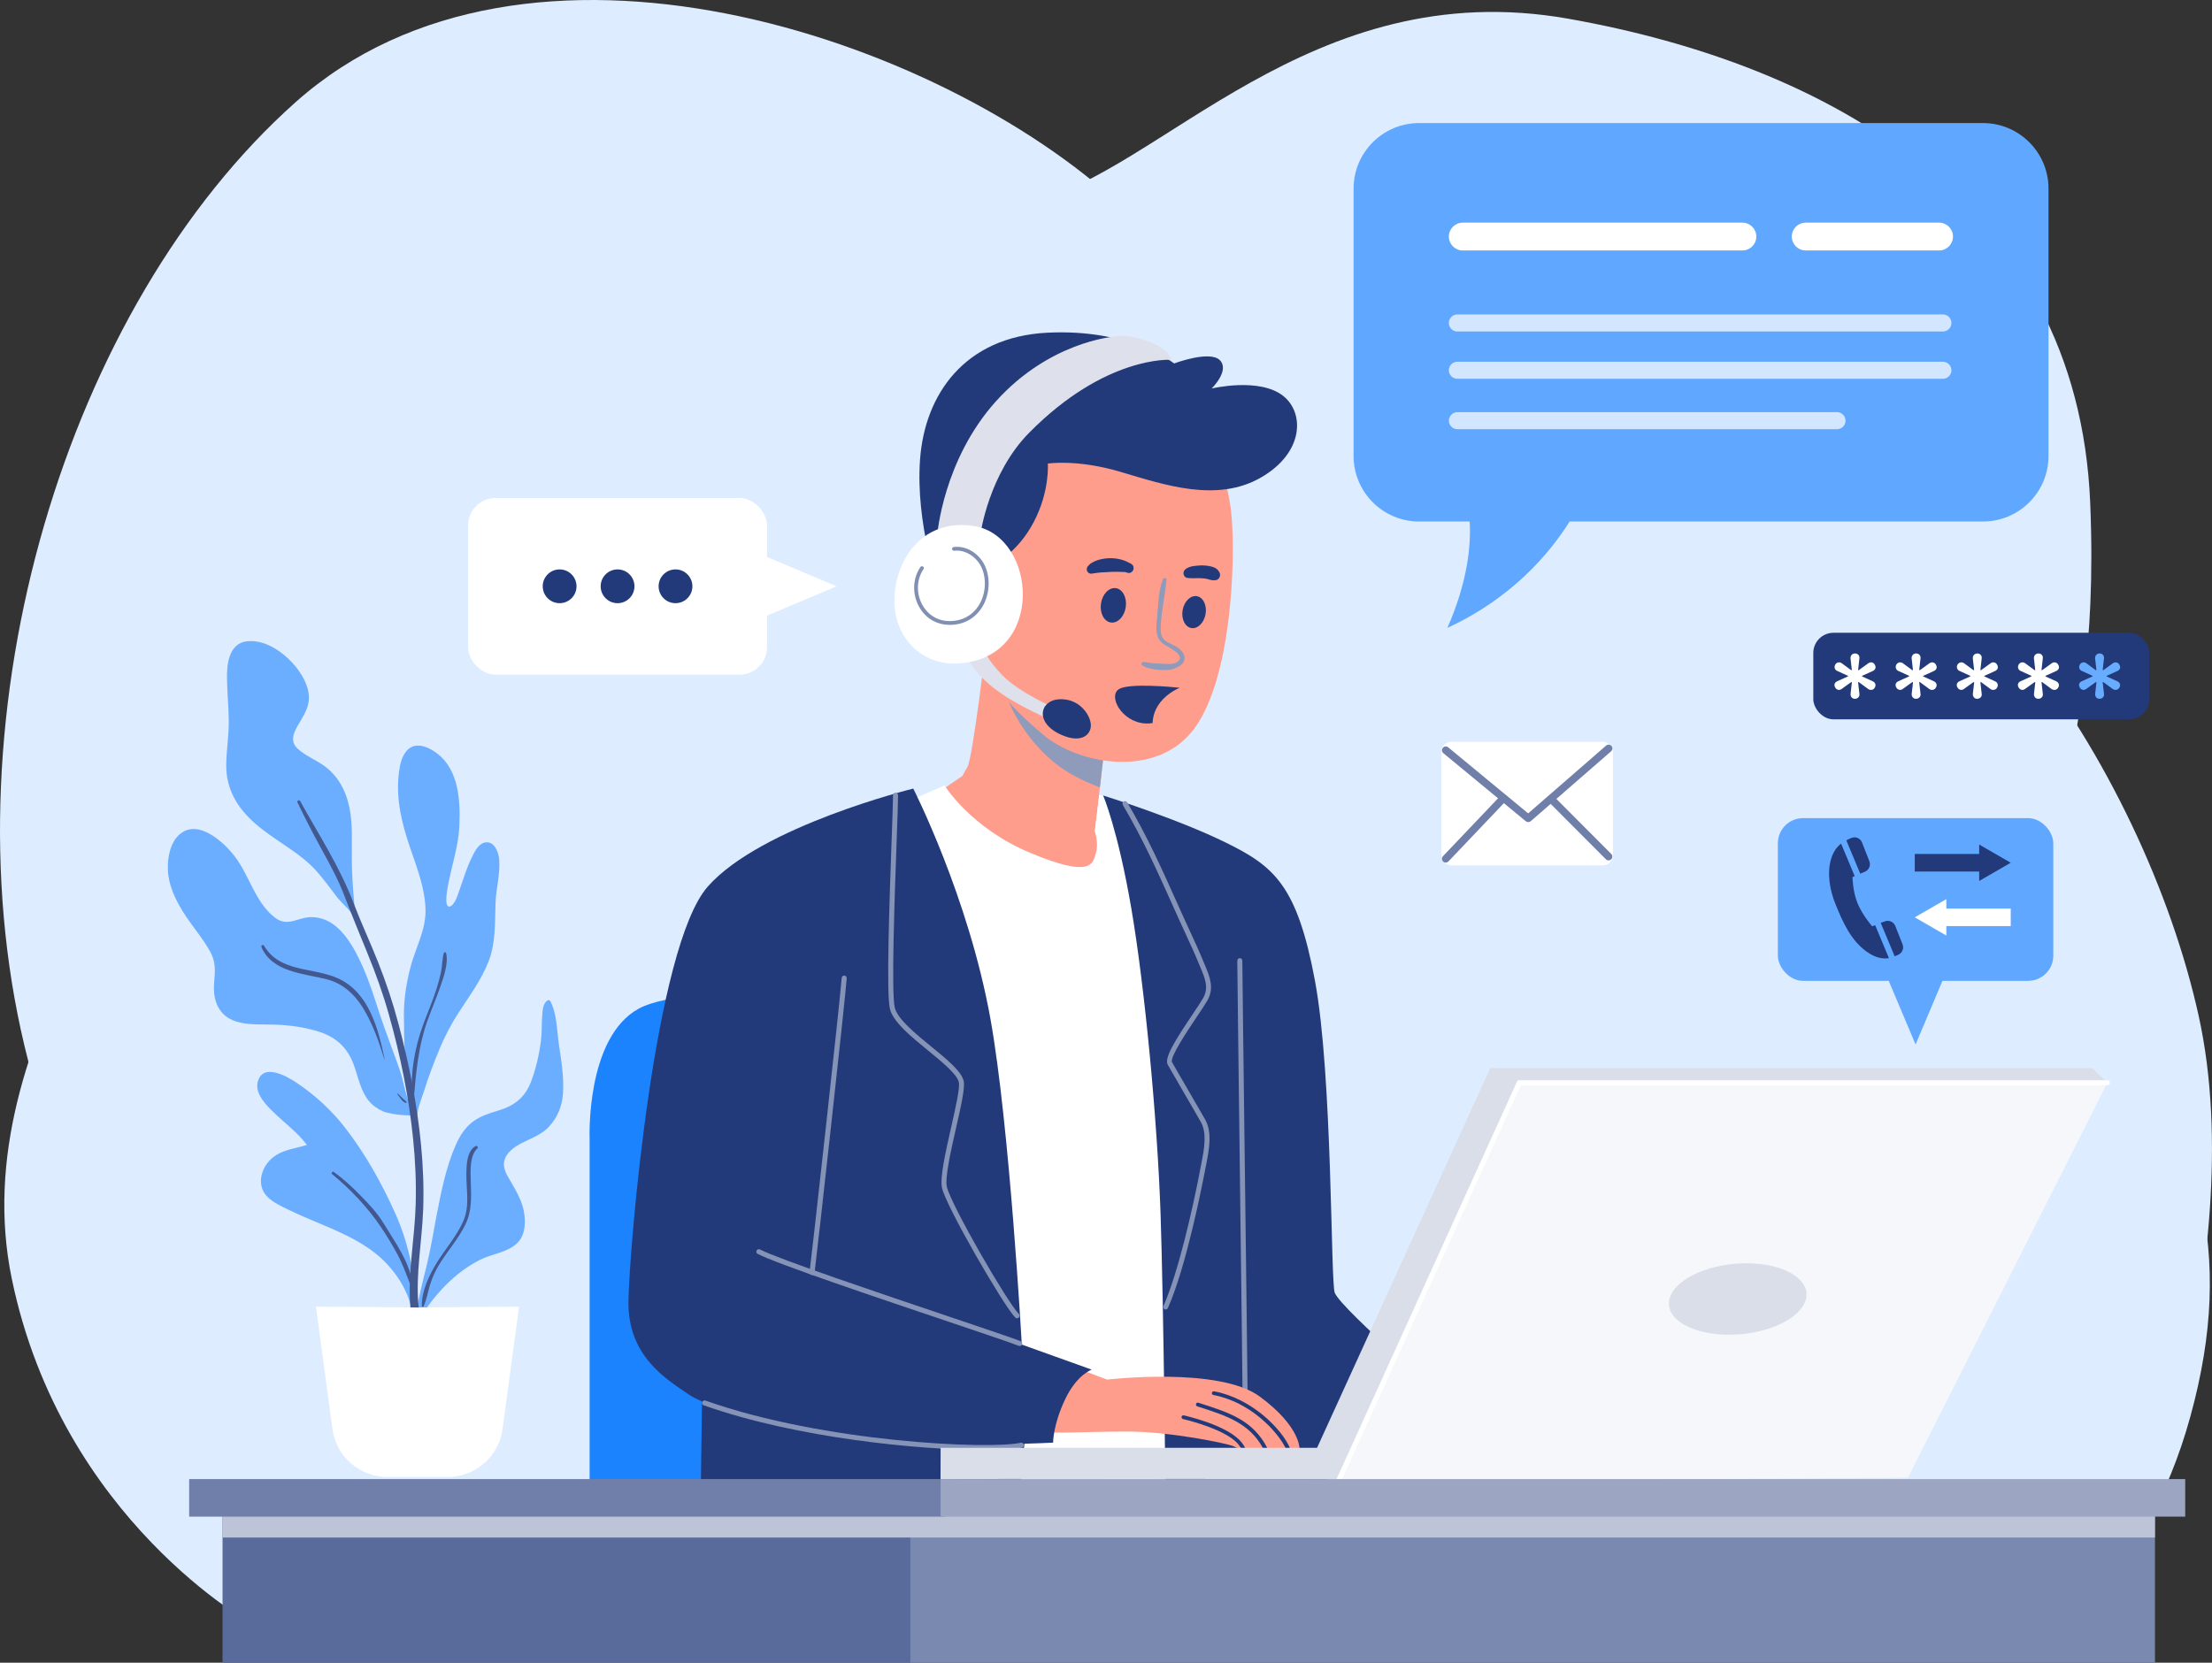 <?xml version="1.0" encoding="UTF-8"?><svg xmlns="http://www.w3.org/2000/svg" viewBox="0 0 438.63 329.79"><rect x="0" y="0" width="438.63" height="329.79" fill="#333333" stroke="none"/><defs><style>.cls-1{fill:#596b9b;}.cls-2{fill:#ff9d8c;}.cls-3{fill:#8593b6;}.cls-4{fill:#43588e;}.cls-5{fill:#fff;}.cls-6{fill:#d2e6ff;}.cls-7,.cls-8{fill:#ddecff;}.cls-9{fill:#1c83ff;}.cls-10{fill:#6baeff;}.cls-11{isolation:isolate;}.cls-12{fill:#7a89af;}.cls-13{fill:#8e9bbb;}.cls-14{fill:#d9dee8;}.cls-15{fill:#dee1eb;}.cls-16{fill:#6f7fa9;}.cls-17{fill:#223a7a;}.cls-18{fill:#67acff;}.cls-19{fill:#9ca6c3;}.cls-8,.cls-20,.cls-21{mix-blend-mode:multiply;}.cls-22{fill:#60a8ff;}.cls-23{fill:#f6f7fa;}.cls-21{fill:#bdc4d7;}.cls-24{fill:#818fb3;}</style></defs><g class="cls-11"><g id="Layer_2"><g id="BACKGROUND"><path class="cls-7" d="M75.16,312.41S20.54,273.51,4.82,207.31C-10.9,141.1,13.1,60.82,58.61,20.27c45.52-40.55,127.45-13.24,163.86,20.69l36.41,33.93s34.76,19.03,80.28,17.38c45.52-1.66,86.07,60.41,96.83,109.24,10.76,48.83-14.9,113.38-14.9,113.38l-345.93-2.48Z"/><path class="cls-8" d="M50.34,322.34S12.27,301.65,2.34,253.65c-9.93-48,33.1-91.86,37.24-115.86,4.14-24-4.97-53.79,33.1-76.97,38.07-23.17,105.93-14.9,131.59-20.69,25.66-5.79,55.45-45.52,106.76-36.41,51.31,9.1,100.97,36.41,103.45,96,2.48,59.59-16.55,61.24,2.48,93.52,19.03,32.28,26.48,54.62,17.38,87.72-9.1,33.1-28.14,42.21-28.14,42.21l-355.86-.83Z"/><path class="cls-8" d="M129.83,311.58c-2.37-2.48-37.1-72,1.58-135.72,38.68-63.72,135.77-56.28,174.45-31.45,38.68,24.83,57.62,57.1,61.57,91.03,3.95,33.93-22.1,86.9-22.1,86.9l-215.5-10.76Z"/></g><g id="OBJECTS"><g><g><rect class="cls-22" x="352.54" y="162.27" width="54.62" height="32.28" rx="5" ry="5"/><polygon class="cls-22" points="379.85 207.17 386.93 190.41 372.78 190.41 379.85 207.17"/></g><g><g><polygon class="cls-17" points="379.69 172.87 392.46 172.87 392.46 174.74 398.72 171.12 392.46 167.51 392.46 169.38 379.69 169.38 379.69 172.87"/><polygon class="cls-5" points="398.72 180.21 385.95 180.21 385.95 178.34 379.69 181.95 385.95 185.56 385.95 183.69 398.72 183.69 398.72 180.21"/></g><g><path class="cls-17" d="M371.85,183.5l-.61,.22s-1.9-2.16-2.88-4.52c-.98-2.36-1.02-5.23-1.02-5.23l.44-.19-2.7-6.46c-.48,.38-.94,.86-1.31,1.49-1.53,2.58-1.38,6.55,.16,10.42s3.18,7.33,6.18,9.5c1.77,1.28,3.29,1.51,4.46,1.32l-2.73-6.54Z"/><path class="cls-17" d="M373.78,182.74l-.84,.31,2.76,6.62c.31-.1,.59-.23,.84-.36,.71-.39,1.03-1.25,.73-2.01l-1.44-3.64c-.32-.81-1.23-1.21-2.04-.92Z"/><path class="cls-17" d="M367.2,166.18c-.34,.12-.71,.29-1.08,.51l2.76,6.6,.93-.39c.81-.34,1.19-1.25,.88-2.07l-1.45-3.72c-.31-.81-1.22-1.23-2.03-.93Z"/></g></g></g><path class="cls-9" d="M116.92,300.41v-74.48s-.83-20.07,9.72-25.86c10.55-5.79,55.03-2.69,55.03-2.69v103.03H116.92Z"/><g><path class="cls-2" d="M195.58,127.65s-2.69,22.55-3.72,24.41l-1.03,1.86-5.17,3.52s9.93,14.07,22.14,16.34c12.21,2.28,11.17-4.97,11.17-4.97l-1.86-3.93,2.48-21.52s-22.14-10.14-24-15.72Z"/><path class="cls-5" d="M179.23,159.31l8.07-3.52s5.17,8.48,17.17,13.45,12.21,2.07,12.83,0c.62-2.07-.21-4.34-.21-4.34l.89-7.24,4.8,1.6,16.66,134.75-42.83,2.07-17.38-136.76Z"/><path class="cls-17" d="M218.75,157.79s2.9,6.69,5.59,22.41,5.17,42.21,5.79,60.41,1.03,59.79,1.03,59.79h54c.62,0,4.34-20.48,4.34-20.48,0,0-23.59-20.21-24.83-23.52-.83-2.21-.41-43.1-3.93-61.93-3.52-18.83-8.07-22.62-17.59-27.31-9.84-4.85-24.41-9.38-24.41-9.38Z"/><path class="cls-3" d="M246.89,276.7c-.28,0-.5-.22-.5-.5,0-1.48-.26-22.5-.52-42.82-.25-20.33-.52-41.35-.52-42.83,0-.28,.22-.5,.5-.5s.5,.22,.5,.5c0,1.48,.26,22.5,.52,42.82,.25,20.33,.52,41.35,.52,42.83,0,.28-.22,.5-.5,.5Z"/><path class="cls-17" d="M139.3,271.65l-.41,28.76h62.9s2.69-24.41,1.66-26.69c-1.03-2.28-64.14-2.07-64.14-2.07Z"/><g class="cls-20"><path class="cls-13" d="M209.3,151.44c2.56,2.07,6.07,3.72,8.8,4.73l1.48-12.8s-16.63-7.62-22.27-13.28c1.18,6.44,4.08,14.97,11.99,21.35Z"/></g><path class="cls-2" d="M239.03,85.65s4.34,7.45,5.17,16.55c.83,9.1,0,32.48-7.45,42.41-7.45,9.93-22.97,7.03-30,1.03-6.46-5.51-12.83-11.59-14.48-23.59-1.66-12,3.52-34.76,18.21-39.52,14.69-4.76,28.55,3.1,28.55,3.1Z"/><g><path class="cls-2" d="M257.69,287.4s-.73,0-1.84-.03c-.26-.01-.55,0-.85-.01-1.07-.03-2.37-.06-3.68-.1-.29-.01-.59-.02-.88-.03-1.3-.03-2.41,.13-3.45,.07h-.03c-.22-.01-.54,.02-.8,.03-.13,.01-.25,.02-.33,.01-.6-.11-.72-.25-1.37-.54-.84-.38-12.21-2.92-21.46-2.86-9.24,.04-17.53,.67-18.88-.46-1.36-1.15-2.18-12.76,5.71-13.52l9.7,3.68s22.15-2.63,30.27,3.36c8.14,5.99,7.89,10.4,7.89,10.4Z"/><path class="cls-17" d="M246.96,287.3c-.22-.01-.54,.02-.8,.03-.2-.32-.62-.9-.85-1.14-2.5-2.55-8.54-4.2-10.73-4.73-.2-.05-.33-.25-.28-.45,.04-.2,.25-.32,.46-.28,3.19,.77,9.96,2.74,11.88,5.97,.06,.09,.22,.4,.32,.6Z"/><path class="cls-17" d="M251.32,287.26c-.29,0-.59-.01-.88-.03-2.73-4.98-7.2-6.41-12.71-8.18l-.33-.11c-.19-.06-.3-.28-.24-.48,.06-.19,.27-.3,.48-.24l.32,.11c5.84,1.87,10.53,3.38,13.37,8.93Z"/><path class="cls-17" d="M255.85,287.37c-.26,0-.55,0-.85-.01-1.66-3.48-7.14-9.31-14.38-10.66-.21-.04-.34-.23-.31-.44,.04-.2,.24-.33,.44-.3,7.47,1.4,13.49,7.5,15.11,11.41Z"/></g><path class="cls-17" d="M197.23,111.82s4.55-2.17,7.76-8.28c3.21-6.1,2.79-11.59,2.79-11.59,0,0,5.79-.93,14.48,1.66,8.69,2.59,19.03,6.1,27.72,1.14,8.69-4.97,8.69-12.93,4.45-16.24-4.75-3.71-14.17-1.45-14.17-1.45,0,0,3.62-3.52,1.66-5.59-1.97-2.07-9.1,.62-9.1,.62,0,0-8.69-6.93-25.14-6.1-16.45,.83-24.31,12.31-25.24,25.14-.93,12.83,3.72,25.66,3.72,25.66l11.07-4.97Z"/><g class="cls-20"><path class="cls-13" d="M230.6,114.93c-.93,2.3-.91,4.97-1.14,7.4-.18,1.9-.53,4.11,1.21,5.39,.83,.61,4.76,2.26,2.74,3.6-.77,.51-2.06,.37-2.94,.33-.6-.03-1.21-.05-1.82-.1-.65-.05-1.28-.24-1.93-.25-.38,0-.5,.5-.19,.7,1.04,.65,2.58,.86,3.79,.9,1.22,.05,2.04,0,3.14-.55,.67-.33,1.33-.81,1.43-1.61,.12-.9-.56-1.71-1.24-2.22-.78-.58-1.74-.85-2.53-1.42-1.1-.78-1.01-2.11-.93-3.33,.19-2.94,.86-5.83,1.12-8.76,.04-.45-.58-.45-.72-.1h0Z"/></g><path class="cls-17" d="M239.06,121.81c-.31,1.74-1.58,2.98-2.83,2.76-1.26-.22-2.02-1.82-1.72-3.56,.31-1.74,1.58-2.98,2.83-2.76,1.26,.22,2.02,1.82,1.72,3.56Z"/><path class="cls-17" d="M223.23,120.43c-.28,1.88-1.61,3.24-2.96,3.04s-2.23-1.89-1.95-3.77c.28-1.88,1.61-3.24,2.96-3.04s2.23,1.89,1.95,3.77Z"/><path class="cls-17" d="M235.38,114.62c.97,.16,1.94,0,2.92,.07,.23,.02,.47,.05,.7,.07,.17,.02-.31-.05-.08-.01,.05,0,.1,.02,.15,.02,.12,.02,.24,.05,.36,.08,.21,.05,.41,.13,.62,.17,.19,.04,.4,.09,.59,.08,.11-.01,.21-.03,.32-.04-.07,.01-.13,.02-.2,.04,0,.02,.36-.03,.4-.04,.55-.13,.9-.77,.74-1.31-.04-.16-.11-.29-.21-.42-.04-.05-.08-.11-.13-.16,.04,.04,.08,.09,.12,.13-.04-.06-.08-.11-.13-.17-.05-.09-.13-.17-.22-.22-.08-.06-.15-.12-.23-.18-.26-.18-.59-.28-.9-.36-.58-.15-1.18-.22-1.78-.23-.59,0-1.18,.06-1.76,.14-.52,.07-1.09,.25-1.51,.56-.32,.24-.52,.55-.47,.97,.05,.35,.32,.75,.7,.81h0Z"/><path class="cls-17" d="M224.34,111.85c-.13-.08-.27-.15-.4-.21-.12-.05-.44-.22-.2-.09-.09-.05-.18-.1-.27-.14-.4-.2-.82-.34-1.25-.45-.94-.24-1.94-.3-2.91-.2-1.03,.11-1.98,.36-2.87,.9-.13,.08-.26,.15-.36,.26-.07,.09-.14,.18-.21,.27,.02-.03,.04-.06,.06-.09-.28,.19-.44,.51-.43,.84,0,.32,.17,.59,.45,.74,.34,.19,.66,.1,1,0h-.52c.29,.05,.49,.06,.78,0,.01,0,.28-.07,.1-.03-.17,.04,.28-.03,.33-.04,.06,0,.37-.04,.04,0,.06,0,.12-.01,.18-.02,.16-.02,.31-.04,.47-.05,.68-.05,1.36-.08,2.05-.11,.63-.02,1.28-.03,1.92,0,.27,.01,.54,.02,.81,.03,.15,0,.09,.03-.02,0,.06,.02,.11,.03,.17,.04,.11,.03,.22,.07,.33,.11,.44,.17,.97-.15,1.13-.56,.18-.44,.03-.95-.39-1.2h0Z"/><path class="cls-17" d="M229.25,140.62c.95-1.91,2.68-3.31,4.67-4.21-1.73-.18-9.92-.93-11.98,.24-2.31,1.31,.43,6.59,5.21,6.85,.5,.03,.96-.01,1.4-.08,.04-.96,.26-1.92,.7-2.8Z"/><path class="cls-15" d="M191.44,129.51s.83,3.21,5.59,6.93c4.76,3.72,11.66,6.45,11.66,6.45l.55-2.41s-7.14-3.1-10.45-6.52c-3.31-3.41-3.72-5.28-3.72-5.28l-3.62,.83Z"/><path class="cls-17" d="M210.06,138.69c3.83-.18,5.97,2.85,6.23,4.81,.27,1.96-1.57,4.16-5.88,2.23-5.35-2.4-4.19-6.86-.36-7.04Z"/><path class="cls-15" d="M194.44,105.82s1.65-11.89,9.62-19.97c15.21-15.41,28.14-14.48,28.14-14.48,0,0-.1-2.17-4.97-3.83-4.57-1.55-6.62-.72-6.62-.72,0,0-12.52,1.03-23.07,12.72-10.55,11.69-11.69,26.59-11.69,26.59l8.59-.31Z"/><g><path class="cls-5" d="M193.3,104.37c-9.96-1.69-15.52,6.1-15.93,13.97-.41,7.86,5.3,13.84,12.93,13.24,17.17-1.34,15.21-25.14,3-27.21Z"/><path class="cls-24" d="M188.34,123.94c-2.63,0-4.85-1.32-6.12-3.65-1.36-2.49-1.25-5.56,.29-7.82,.12-.17,.35-.21,.52-.1,.17,.12,.22,.35,.1,.52-1.38,2.03-1.48,4.79-.25,7.04,1.16,2.13,3.22,3.34,5.66,3.26,2.28-.06,4.21-1.1,5.43-2.93,1.4-2.09,1.72-4.97,.82-7.35-.9-2.36-3.35-3.96-5.58-3.67-.2,.03-.39-.12-.42-.32-.03-.2,.12-.39,.32-.42,2.61-.35,5.35,1.44,6.38,4.15,.99,2.6,.63,5.75-.9,8.03-1.37,2.04-3.51,3.2-6.03,3.26-.07,0-.14,0-.21,0Z"/></g><path class="cls-17" d="M181.1,156.41s-30.21,7.45-40.76,19.45-15.52,71.17-15.72,82.14,7.45,15.52,12,18.62c4.55,3.1,24.62,8.69,40.76,9.52,16.14,.83,31.45,0,31.45,0,0,0-.05-3.52,2.43-8.69,2.3-4.8,5.22-5.79,5.22-5.79l-13.86-4.97s-2.43-43.49-6.21-64.55c-4.34-24.21-15.31-45.72-15.31-45.72Z"/><path class="cls-3" d="M231.16,259.74c-.07,0-.14-.01-.2-.04-.25-.11-.37-.41-.25-.66,2.83-6.39,5.76-18.92,7.41-27.72l.14-.71c.5-2.59,1.12-5.8-.12-8.03-.63-1.13-2.06-3.59-3.44-5.95-1.43-2.45-2.77-4.77-3.15-5.46-.73-1.35,1.57-4.96,4.89-9.91,.9-1.34,1.67-2.49,2.12-3.27,1.18-2.05,.4-3.92-.52-6.1l-.31-.75c-.83-2.03-1.77-4.06-2.68-6.03-.37-.8-.74-1.61-1.11-2.42-.49-1.07-.97-2.16-1.47-3.26-2.92-6.52-5.95-13.26-9.82-19.77-.14-.24-.06-.54,.17-.69,.24-.14,.54-.06,.69,.17,3.9,6.56,6.94,13.33,9.87,19.87,.49,1.1,.98,2.19,1.46,3.25,.37,.81,.74,1.61,1.11,2.41,.91,1.98,1.86,4.02,2.69,6.07l.31,.74c.93,2.21,1.89,4.51,.46,6.98-.47,.81-1.25,1.98-2.16,3.33-1.73,2.58-5.33,7.95-4.84,8.88,.37,.68,1.71,2.99,3.13,5.43,1.38,2.37,2.81,4.83,3.45,5.97,1.42,2.54,.76,5.96,.23,8.7l-.14,.71c-.6,3.2-3.79,19.6-7.48,27.94-.08,.19-.27,.3-.46,.3Z"/><path class="cls-3" d="M201.68,261.49c-.13,0-.26-.05-.35-.15-2.35-2.37-13.69-22-14.53-25.69-.46-2.02,.7-7.15,1.82-12.11,.87-3.84,1.77-7.81,1.51-8.89-.38-1.61-3.28-3.98-6.08-6.27-3.39-2.77-6.89-5.63-7.57-8.21-.77-2.93-.11-21.27,.32-33.4,.16-4.36,.28-7.81,.28-9.04,0-.28,.22-.5,.5-.5h0c.28,0,.5,.22,.5,.5,0,1.25-.12,4.7-.28,9.07-.41,11.34-1.09,30.32-.36,33.11,.6,2.26,4.12,5.14,7.23,7.68,3.07,2.51,5.96,4.87,6.42,6.81,.31,1.3-.53,5.03-1.51,9.34-1.05,4.62-2.23,9.86-1.82,11.66,.83,3.62,11.96,22.88,14.27,25.21,.19,.2,.19,.51,0,.71-.1,.1-.22,.15-.35,.15Z"/><path class="cls-3" d="M161.03,252.91s-.05,0-.07,0c-.27-.04-.46-.29-.43-.57,.37-2.6,6.11-54.4,6.37-58.37,.02-.28,.26-.49,.53-.47,.28,.02,.48,.26,.47,.53-.26,3.97-6.01,55.84-6.38,58.44-.04,.25-.25,.43-.49,.43Z"/><path class="cls-3" d="M202.2,266.98c-.06,0-.13-.01-.19-.04-1.27-.52-6.89-2.41-14-4.81-14.36-4.84-34.02-11.47-37.76-13.42-.25-.13-.34-.43-.21-.67,.13-.25,.43-.34,.67-.21,3.67,1.91,24.1,8.8,37.62,13.36,7.13,2.41,12.76,4.3,14.06,4.83,.26,.1,.38,.4,.28,.65-.08,.19-.27,.31-.46,.31Z"/><path class="cls-3" d="M195.29,287.6c-12.64,0-37.13-2.28-55.74-8.86-.26-.09-.4-.38-.3-.64,.09-.26,.38-.4,.64-.3,23.51,8.32,56.4,9.74,62.52,8.36,.27-.06,.54,.11,.6,.38,.06,.27-.11,.54-.38,.6-1.32,.3-3.89,.46-7.32,.46Z"/></g><g><g><g><path class="cls-10" d="M50.66,163.39c3.92,3.45,8.89,5.66,12.33,9.65,1.35,1.57,2.57,3.24,3.83,4.89,.91,1.2,3.36,3.19,3.75,4.69,.17,.66,.14-.24-.04-.9,0-.03-.02-.05-.03-.08-.34-3.05-.59-6.11-.7-9.18-.11-3.06,.08-6.13-.11-9.18-.27-4.31-1.62-8.48-5.14-11.18-1.72-1.32-3.93-2.12-5.52-3.59-1.5-1.39-.9-2.98-.02-4.53,.83-1.45,1.83-2.88,2.15-4.55,.37-1.9-.35-3.86-1.31-5.47-2.05-3.44-6.59-7.28-10.9-6.76-3.59,.43-4,4.57-3.94,7.45,.05,2.8,.33,5.6,.35,8.4,.03,2.88-.46,5.71-.5,8.58-.07,4.88,2.19,8.6,5.77,11.75Z"/><path class="cls-10" d="M87.11,208.17c1.09-2.61,2.35-5.04,3.89-7.41,2.11-3.25,4.46-6.42,5.88-10.06,1.45-3.72,1.24-7.69,1.38-11.6,.1-2.88,.96-5.74,.73-8.63-.11-1.38-.91-3.62-2.7-3.39-1.39,.18-2.22,1.9-2.75,3.01-.93,1.92-1.58,3.97-2.27,5.99-.27,.79-.53,1.59-.87,2.35-.2,.44-.83,1.52-1.43,1.38-1.02-.25-.09-4.4,.06-5.14,.76-3.69,1.9-7.12,2.06-10.92,.23-5.51-.2-12.06-5.59-15.08-1.41-.79-3.19-1.26-4.53-.08-1.32,1.16-1.69,3.17-1.89,4.83-.6,5.09,.6,9.9,2.23,14.69,1.35,3.95,2.95,8.03,3.07,12.26,.11,4.07-2,7.67-3,11.52-1.58,6.12-1.26,9.37-1.26,11.35,0,2.48,.08,4.94,.26,7.42,.17,2.28,.36,4.55,.64,6.82,.06,.46,.11,.94,.17,1.42-.88-2.11-1.18-4.52-1.91-6.64-1.29-3.76-2.78-7.45-4.02-11.23-1.02-3.12-1.99-6.27-3.33-9.28-1.26-2.82-2.79-5.8-5.15-7.87-1.43-1.25-3.15-1.98-5.06-1.97-1.22,0-2.32,.43-3.48,.74-1.43,.38-2.56,.25-3.74-.66-3.86-2.97-5.04-8.29-7.89-12.05-2.13-2.8-7.19-7.58-10.91-4.52-1.97,1.62-2.52,4.75-2.41,7.16,.13,3.01,1.45,5.77,3.01,8.29,1.67,2.68,3.82,5.08,5.35,7.83,.91,1.63,1.05,3.19,.9,5.02-.14,1.73-.29,3.4,.3,5.07,1.77,5.01,7.3,4.31,11.6,4.44,3.01,.09,6.23,.54,9.09,1.5,3.3,1.11,5.45,3.26,6.63,6.52,.85,2.36,1.31,5.05,2.92,7.05,.76,.94,1.76,1.64,2.86,2.13,1.68,.74,6.79,1.06,6.82,.6,.13-1.56,.87-3.21,1.33-4.69,.87-2.78,1.89-5.49,3.02-8.18Z"/><path class="cls-10" d="M110.84,207.22c-.44-2.86-.36-6.02-1.71-8.65-.1-.19-.35-.24-.53-.14-.97,.54-1.01,2.11-1.09,3.07-.13,1.6-.03,3.2-.23,4.79-.34,2.8-.99,5.68-2,8.31-1.14,2.98-3.21,4.67-6.22,5.6-1.93,.6-3.83,1.12-5.45,2.4-1.45,1.15-2.45,2.73-3.19,4.4-2.01,4.51-2.97,9.54-3.9,14.36-.63,3.24-1.14,6.5-1.93,9.71-.79,3.21-1.63,6.4-2.08,9.68-.08,.17-.16,.33-.23,.5-.21,.49,.56,.75,.82,.35,3.11-4.78,6.89-9.08,12.06-11.71,2.33-1.19,5.43-1.44,7.38-3.31,1.48-1.42,1.68-3.59,1.46-5.53-.29-2.54-1.51-4.63-2.78-6.8-.7-1.19-1.52-2.46-1.24-3.91,.27-1.36,1.4-2.37,2.52-3.07,2.15-1.33,4.66-1.93,6.41-3.85,1.63-1.78,2.54-4.01,2.72-6.41,.24-3.2-.31-6.64-.8-9.8Z"/><path class="cls-10" d="M68.48,223.74c-2.74-3.53-6.05-6.58-9.77-9.05-1.99-1.32-6.67-3.92-7.62-.03-.55,2.28,1.68,4.52,3.15,5.95,2.21,2.15,4.76,4,6.62,6.48-2.31,.74-4.72,.88-6.72,2.47-2.37,1.89-3.44,5.53-1.08,7.85,1.15,1.13,2.67,1.82,4.09,2.51,1.86,.9,3.75,1.71,5.65,2.51,4.11,1.72,8.27,3.46,11.77,6.27,3.57,2.86,6.93,7.71,7.21,12.38,.03,.45-.14,.04,.12-.16,.15,.13,.63-.1,.63-.36-.07-6.93-1.32-13.54-4.15-19.89-2.63-5.89-5.94-11.82-9.9-16.92Z"/></g><path class="cls-4" d="M59,159.18c1.51,3.14,3.09,6.21,4.77,9.27,1.62,2.95,3.23,5.87,4.44,9.02,1.49,3.87,3.05,7.68,4.62,11.52,1.64,3.99,3.1,8.05,4.27,12.2,2.29,8.1,3.99,16.43,4.83,24.81,.43,4.26,.62,8.54,.5,12.82-.09,3.34-.47,6.65-.78,9.98-.33,3.46-.56,6.97-.27,10.44,.24,2.9,.7,6.36,2.96,8.43,.44,.41,1.07-.1,.81-.62-2.68-5.49-2.53-11.48-2.02-17.43,.28-3.29,.67-6.56,.79-9.86,.14-4.2-.02-8.41-.42-12.59-.78-8.22-2.42-16.34-4.54-24.31-1.09-4.09-2.44-8.1-3.99-12.03-1.56-3.94-3.36-7.78-4.87-11.74-2.73-7.17-6.89-13.52-10.58-20.2-.19-.35-.69-.04-.53,.31h0Z"/><path class="cls-4" d="M82.07,217.79c.43-5.22,.9-10.25,2.65-15.22,.82-2.32,1.81-4.58,2.61-6.91,.65-1.93,1.63-4.57,1.13-6.62-.06-.23-.39-.22-.45,0-.34,1.17-.3,2.45-.54,3.65-.24,1.17-.55,2.31-.91,3.45-.77,2.41-1.78,4.72-2.65,7.1-1.69,4.59-2.56,9.67-2.19,14.55,.02,.23,.34,.23,.36,0h0Z"/><path class="cls-4" d="M51.82,187.79c2.07,5,8.3,5.29,12.84,6.41,3.24,.8,5.63,2.96,7.35,5.77,1.88,3.07,3.15,6.67,4.2,10.1,.01,.04,.07,.02,.06-.02-1.27-6-3.09-13.22-9.27-16.01-4.96-2.24-11.49-1.11-14.65-6.47-.16-.26-.64-.09-.51,.22h0Z"/><path class="cls-4" d="M78.79,217c.25,.33,.47,.68,.73,1.01,.13,.16,.25,.31,.41,.44,.16,.13,.35,.3,.58,.29,.09,0,.16-.11,.11-.19-.1-.17-.29-.27-.43-.39-.15-.13-.3-.26-.44-.4-.29-.27-.55-.57-.84-.85-.05-.05-.16,.02-.11,.09h0Z"/><path class="cls-4" d="M65.84,232.87c3.57,2.93,6.87,6.4,9.49,10.21,1.25,1.82,2.41,3.74,3.46,5.68,1.14,2.12,1.9,4.36,2.79,6.59,.07,.17,.38,.17,.35-.05-.5-4.71-3.48-8.74-5.86-12.66-1.24-2.03-2.78-3.67-4.44-5.37-1.71-1.75-3.46-3.41-5.46-4.82-.24-.17-.56,.23-.32,.42h0Z"/><path class="cls-4" d="M94.29,227.33c-1.72,.98-1.78,3.69-1.81,5.43-.06,3.34,.76,6.47-.7,9.65-1.32,2.87-3.43,5.27-5.09,7.93-1.55,2.5-3.09,5.69-3.05,8.69,0,.17,.27,.27,.35,.09,.63-1.36,.85-2.91,1.3-4.34,.5-1.61,1.21-3.07,2.12-4.48,1.6-2.48,3.56-4.73,4.86-7.39,1.37-2.81,1.17-5.59,1.08-8.63-.06-1.94-.25-5.06,1.31-6.5,.24-.23-.07-.61-.35-.45h0Z"/></g><path class="cls-5" d="M82.79,259.34c-6.93-.1-20.14-.17-20.14-.17l3.27,24.26c.74,5.46,5.39,9.53,10.9,9.53h11.94c5.51,0,10.17-4.07,10.9-9.53l3.27-24.26s-13.21,.08-20.14,.17Z"/></g><g><g><polygon class="cls-23" points="417.89 214.75 378.34 293.1 263.03 293.93 298.61 213.65 417.89 214.75"/><path class="cls-14" d="M186.5,293.44l.02-6.27h74.65l34.34-75.31h119.38l3,2.9h-116.62l-35.69,78.62s-79.08-.14-79.08,.06Z"/><path class="cls-14" d="M358.01,257.99c-1.3,3.91-8.37,6.93-15.79,6.74s-12.38-3.5-11.07-7.41c1.3-3.91,8.37-6.93,15.79-6.74,7.42,.19,12.38,3.5,11.07,7.41Z"/></g><path class="cls-5" d="M265.58,293.87c-.07,0-.14-.01-.21-.04-.25-.11-.36-.41-.25-.66l35.82-78.91h116.94c.28,0,.5,.22,.5,.5s-.22,.5-.5,.5h-116.3l-35.56,78.33c-.08,.18-.27,.29-.46,.29Z"/></g><g><g><rect class="cls-1" x="44.13" y="299.37" width="137.17" height="30.41"/><rect class="cls-12" x="180.52" y="299.37" width="246.8" height="30.41"/></g><polygon class="cls-21" points="181.3 299.37 180.52 299.37 44.13 299.37 44.13 304.96 180.52 304.96 181.3 304.96 427.32 304.96 427.32 299.37 181.3 299.37"/><rect class="cls-16" x="37.51" y="293.37" width="149.79" height="7.45"/><rect class="cls-19" x="186.52" y="293.37" width="246.8" height="7.45"/></g><g><rect class="cls-5" x="92.82" y="98.78" width="59.28" height="35.03" rx="5.43" ry="5.43"/><polygon class="cls-5" points="165.9 116.29 147.71 108.62 147.71 123.96 165.9 116.29"/><g><circle class="cls-17" cx="110.97" cy="116.29" r="3.35"/><circle class="cls-17" cx="122.46" cy="116.29" r="3.35"/><circle class="cls-17" cx="133.95" cy="116.29" r="3.35"/></g></g><g><path class="cls-22" d="M393.2,24.41h-111.79c-7.18,0-13,5.82-13,13v53.03c0,7.18,5.82,13,13,13h10.02c.28,4.81-.41,11.96-4.42,21.1,12.92-5.96,20.35-14.9,24.24-21.1h81.96c7.18,0,13-5.82,13-13V37.41c0-7.18-5.82-13-13-13Z"/><path class="cls-5" d="M345.51,49.68h-55.45c-1.52,0-2.76-1.24-2.76-2.76h0c0-1.52,1.24-2.76,2.76-2.76h55.45c1.52,0,2.76,1.23,2.76,2.76h0c0,1.52-1.23,2.76-2.76,2.76Z"/><path class="cls-6" d="M385.27,65.75h-96.28c-.93,0-1.69-.76-1.69-1.69h0c0-.93,.76-1.69,1.69-1.69h96.28c.93,0,1.69,.76,1.69,1.69h0c0,.93-.76,1.69-1.69,1.69Z"/><path class="cls-6" d="M385.27,75.13h-96.28c-.93,0-1.69-.76-1.69-1.69h0c0-.93,.76-1.69,1.69-1.69h96.28c.93,0,1.69,.76,1.69,1.69h0c0,.93-.76,1.69-1.69,1.69Z"/><path class="cls-6" d="M364.27,85.13h-75.27c-.93,0-1.69-.76-1.69-1.69h0c0-.93,.76-1.69,1.69-1.69h75.27c.93,0,1.69,.76,1.69,1.69h0c0,.93-.76,1.69-1.69,1.69Z"/><path class="cls-5" d="M384.51,49.68h-26.45c-1.52,0-2.76-1.24-2.76-2.76h0c0-1.52,1.24-2.76,2.76-2.76h26.45c1.52,0,2.76,1.23,2.76,2.76h0c0,1.52-1.24,2.76-2.76,2.76Z"/></g><g><rect class="cls-5" x="285.81" y="147.13" width="34.03" height="24.52" rx="2" ry="2"/><g><path class="cls-16" d="M303.04,163.06c-.17,0-.34-.06-.48-.17l-16.35-13.5c-.32-.26-.36-.74-.1-1.06,.27-.32,.74-.36,1.06-.1l15.86,13.1,15.45-13.44c.31-.27,.79-.24,1.06,.07,.27,.31,.24,.79-.07,1.06l-15.93,13.86c-.14,.12-.32,.18-.49,.18Z"/><path class="cls-16" d="M286.69,171.09c-.19,0-.37-.07-.52-.21-.3-.29-.31-.76-.03-1.06l11.43-12.02c.28-.3,.76-.31,1.06-.03,.3,.29,.31,.76,.03,1.06l-11.43,12.02c-.15,.15-.34,.23-.54,.23Z"/><path class="cls-16" d="M318.97,170.65c-.19,0-.38-.07-.53-.22l-11.39-11.42c-.29-.29-.29-.77,0-1.06,.29-.29,.77-.29,1.06,0l11.39,11.42c.29,.29,.29,.77,0,1.06-.15,.15-.34,.22-.53,.22Z"/></g></g><g><rect class="cls-17" x="359.57" y="125.51" width="66.62" height="17.17" rx="4" ry="4"/><path class="cls-5" d="M367.8,138.6c-.26,0-.47-.09-.63-.28-.16-.19-.23-.42-.21-.7l.25-2.22c.02-.06,0-.09-.03-.11-.04-.02-.08,0-.14,.03l-1.83,1.32c-.23,.17-.46,.23-.7,.18-.24-.05-.44-.19-.59-.44-.17-.3-.2-.56-.1-.79s.28-.38,.52-.48l2.05-.93c.06-.02,.08-.05,.08-.08s-.03-.07-.08-.08l-2.05-.93c-.26-.11-.43-.29-.51-.53-.07-.24-.05-.49,.08-.73,.15-.24,.35-.39,.59-.44,.24-.05,.48,0,.7,.15l1.83,1.35c.06,.04,.1,.05,.14,.03,.04-.02,.05-.06,.03-.11l-.25-2.22c-.02-.28,.06-.52,.23-.7,.17-.19,.39-.28,.68-.28,.26,0,.48,.09,.65,.28,.17,.19,.23,.42,.2,.7l-.25,2.22c-.02,.06,0,.09,.03,.11,.04,.02,.08,0,.14-.03l1.83-1.32c.22-.17,.46-.23,.72-.18,.25,.05,.44,.19,.58,.44,.17,.3,.2,.56,.1,.79-.1,.22-.28,.38-.52,.48l-2.05,.93c-.06,.02-.08,.05-.08,.08s.03,.07,.08,.08l2.05,.93c.26,.11,.44,.29,.52,.53,.08,.24,.05,.49-.1,.73-.13,.24-.32,.39-.58,.44-.25,.05-.49,0-.72-.15l-1.83-1.35c-.06-.04-.1-.05-.14-.03-.04,.02-.05,.06-.03,.11l.25,2.22c.04,.28-.03,.52-.21,.7-.18,.19-.41,.28-.69,.28Z"/><path class="cls-5" d="M379.92,138.6c-.26,0-.47-.09-.63-.28-.16-.19-.23-.42-.21-.7l.25-2.22c.02-.06,0-.09-.03-.11-.04-.02-.08,0-.14,.03l-1.83,1.32c-.23,.17-.46,.23-.7,.18-.24-.05-.44-.19-.59-.44-.17-.3-.2-.56-.1-.79s.28-.38,.52-.48l2.05-.93c.06-.02,.08-.05,.08-.08s-.03-.07-.08-.08l-2.05-.93c-.26-.11-.43-.29-.51-.53-.07-.24-.05-.49,.08-.73,.15-.24,.35-.39,.59-.44,.24-.05,.48,0,.7,.15l1.83,1.35c.06,.04,.1,.05,.14,.03,.04-.02,.05-.06,.03-.11l-.25-2.22c-.02-.28,.06-.52,.23-.7,.17-.19,.39-.28,.68-.28,.26,0,.48,.09,.65,.28,.17,.19,.23,.42,.2,.7l-.25,2.22c-.02,.06-.01,.09,.03,.11,.04,.02,.08,0,.14-.03l1.83-1.32c.22-.17,.46-.23,.72-.18,.25,.05,.44,.19,.58,.44,.17,.3,.2,.56,.1,.79-.1,.22-.28,.38-.52,.48l-2.05,.93c-.06,.02-.08,.05-.08,.08s.03,.07,.08,.08l2.05,.93c.26,.11,.44,.29,.52,.53,.08,.24,.05,.49-.1,.73-.13,.24-.32,.39-.58,.44-.25,.05-.49,0-.72-.15l-1.83-1.35c-.06-.04-.1-.05-.14-.03-.04,.02-.05,.06-.03,.11l.25,2.22c.04,.28-.03,.52-.21,.7-.18,.19-.41,.28-.69,.28Z"/><path class="cls-5" d="M392.05,138.6c-.26,0-.47-.09-.63-.28-.16-.19-.23-.42-.21-.7l.25-2.22c.02-.06,0-.09-.03-.11-.04-.02-.08,0-.14,.03l-1.83,1.32c-.23,.17-.46,.23-.7,.18-.24-.05-.44-.19-.59-.44-.17-.3-.2-.56-.1-.79s.28-.38,.52-.48l2.05-.93c.06-.02,.08-.05,.08-.08s-.03-.07-.08-.08l-2.05-.93c-.26-.11-.43-.29-.51-.53-.07-.24-.05-.49,.08-.73,.15-.24,.35-.39,.59-.44,.24-.05,.48,0,.7,.15l1.83,1.35c.06,.04,.1,.05,.14,.03,.04-.02,.05-.06,.03-.11l-.25-2.22c-.02-.28,.06-.52,.23-.7,.17-.19,.39-.28,.68-.28,.26,0,.48,.09,.65,.28,.17,.19,.23,.42,.2,.7l-.25,2.22c-.02,.06-.01,.09,.03,.11,.04,.02,.08,0,.14-.03l1.83-1.32c.22-.17,.46-.23,.72-.18,.25,.05,.44,.19,.58,.44,.17,.3,.2,.56,.1,.79-.1,.22-.28,.38-.52,.48l-2.05,.93c-.06,.02-.08,.05-.08,.08s.03,.07,.08,.08l2.05,.93c.26,.11,.44,.29,.52,.53,.08,.24,.05,.49-.1,.73-.13,.24-.32,.39-.58,.44-.25,.05-.49,0-.72-.15l-1.83-1.35c-.06-.04-.1-.05-.14-.03-.04,.02-.05,.06-.03,.11l.25,2.22c.04,.28-.03,.52-.21,.7-.18,.19-.41,.28-.69,.28Z"/><path class="cls-5" d="M404.17,138.6c-.26,0-.47-.09-.63-.28-.16-.19-.23-.42-.21-.7l.25-2.22c.02-.06,0-.09-.03-.11-.04-.02-.08,0-.14,.03l-1.83,1.32c-.23,.17-.46,.23-.7,.18-.24-.05-.44-.19-.59-.44-.17-.3-.2-.56-.1-.79,.1-.23,.28-.38,.52-.48l2.05-.93c.06-.02,.08-.05,.08-.08s-.03-.07-.08-.08l-2.05-.93c-.26-.11-.43-.29-.51-.53-.07-.24-.05-.49,.08-.73,.15-.24,.35-.39,.59-.44,.24-.05,.48,0,.7,.15l1.83,1.35c.06,.04,.1,.05,.14,.03,.04-.02,.05-.06,.03-.11l-.25-2.22c-.02-.28,.06-.52,.23-.7,.17-.19,.39-.28,.68-.28,.26,0,.48,.09,.65,.28,.17,.19,.23,.42,.2,.7l-.25,2.22c-.02,.06-.01,.09,.03,.11,.04,.02,.08,0,.14-.03l1.83-1.32c.22-.17,.46-.23,.72-.18,.25,.05,.44,.19,.58,.44,.17,.3,.2,.56,.1,.79-.1,.22-.28,.38-.52,.48l-2.05,.93c-.06,.02-.08,.05-.08,.08s.03,.07,.08,.08l2.05,.93c.26,.11,.44,.29,.52,.53,.08,.24,.05,.49-.1,.73-.13,.24-.32,.39-.58,.44-.25,.05-.49,0-.72-.15l-1.83-1.35c-.06-.04-.1-.05-.14-.03-.04,.02-.05,.06-.03,.11l.25,2.22c.04,.28-.03,.52-.21,.7-.18,.19-.41,.28-.69,.28Z"/><path class="cls-18" d="M416.3,138.6c-.26,0-.47-.09-.63-.28-.16-.19-.23-.42-.21-.7l.25-2.22c.02-.06,0-.09-.03-.11-.04-.02-.08,0-.14,.03l-1.83,1.32c-.23,.17-.46,.23-.7,.18-.24-.05-.44-.19-.59-.44-.17-.3-.2-.56-.1-.79s.28-.38,.52-.48l2.05-.93c.06-.02,.08-.05,.08-.08s-.03-.07-.08-.08l-2.05-.93c-.26-.11-.43-.29-.51-.53-.07-.24-.05-.49,.08-.73,.15-.24,.35-.39,.59-.44,.24-.05,.48,0,.7,.15l1.83,1.35c.06,.04,.1,.05,.14,.03,.04-.02,.05-.06,.03-.11l-.25-2.22c-.02-.28,.06-.52,.23-.7,.17-.19,.39-.28,.68-.28,.26,0,.48,.09,.65,.28,.17,.19,.23,.42,.2,.7l-.25,2.22c-.02,.06-.01,.09,.03,.11,.04,.02,.08,0,.14-.03l1.83-1.32c.22-.17,.46-.23,.72-.18,.25,.05,.44,.19,.58,.44,.17,.3,.2,.56,.1,.79-.1,.22-.28,.38-.52,.48l-2.05,.93c-.06,.02-.08,.05-.08,.08s.03,.07,.08,.08l2.05,.93c.26,.11,.44,.29,.52,.53,.08,.24,.05,.49-.1,.73-.13,.24-.32,.39-.58,.44-.25,.05-.49,0-.72-.15l-1.83-1.35c-.06-.04-.1-.05-.14-.03-.04,.02-.05,.06-.03,.11l.25,2.22c.04,.28-.03,.52-.21,.7-.18,.19-.41,.28-.69,.28Z"/></g></g></g></g></svg>